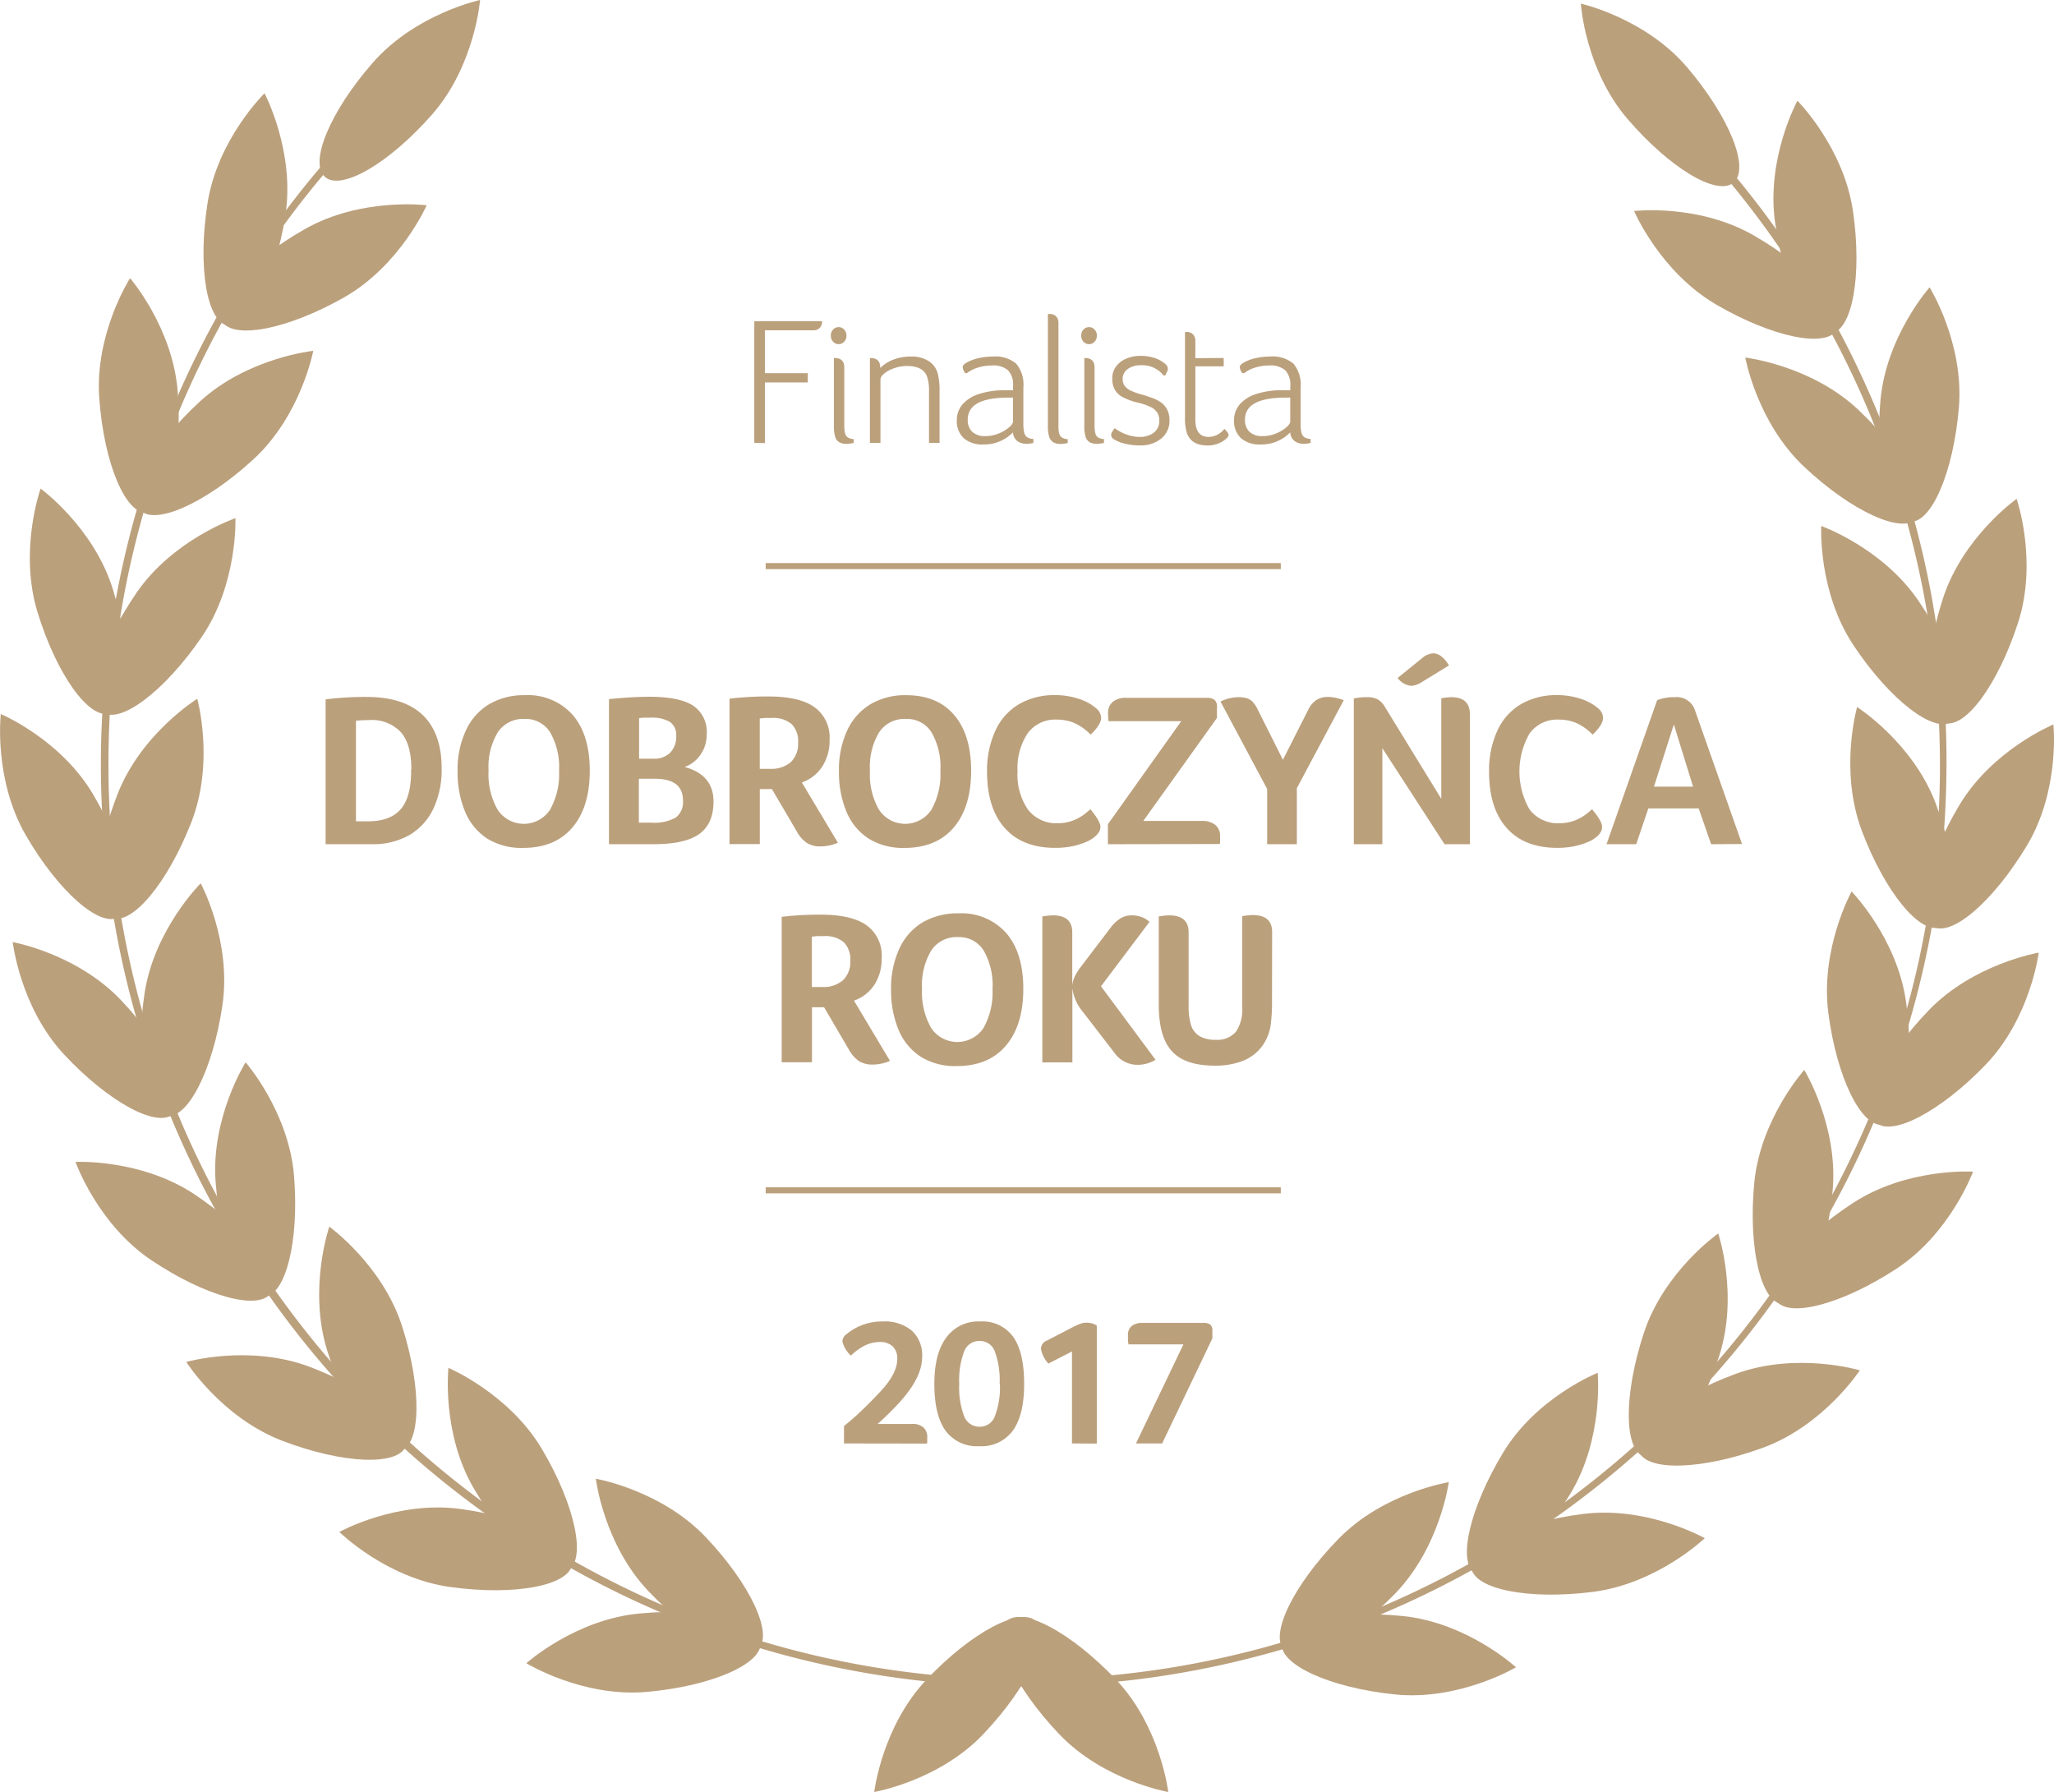 <svg xmlns="http://www.w3.org/2000/svg" viewBox="0 0 338.94 295.69"><defs><style>.cls-1{fill:#bba07c;}</style></defs><title>Zasób 15</title><g id="Warstwa_2" data-name="Warstwa 2"><g id="Layer_1" data-name="Layer 1"><path class="cls-1" d="M278.17,20q-3.09-3.17-6.35-6.12c-.24.36-.46.74-.71,1.1a150.9,150.9,0,0,1,49,113.13c-1.05,83.2-69.78,150-153,149S16.87,207.53,17.91,124.33A150.61,150.61,0,0,1,74.81,8c-.27-.29-.52-.58-.78-.88A153.57,153.57,0,0,0,62.48,17.3,152.2,152.2,0,0,0,59.9,232.44,152.36,152.36,0,0,0,321.18,128.13,151,151,0,0,0,278.17,20Z"/><path class="cls-1" d="M105.61,266.23c10.68-1,19.59,1.15,19.92,4.73s-8.08,7.25-18.75,8.21-19.92-4.73-19.92-4.73S94.93,267.19,105.61,266.23Z"/><path class="cls-1" d="M107,262.55c7.39,7.77,15.49,12.06,18.09,9.59s-1.28-10.78-8.67-18.54S98.32,244,98.32,244,99.61,254.79,107,262.55Z"/><path class="cls-1" d="M76.08,249c10.62,1.46,18.83,5.53,18.34,9.09s-9.49,5.25-20.11,3.78S56,252.78,56,252.78,65.46,247.53,76.08,249Z"/><path class="cls-1" d="M78.26,245.73C83.71,255,90.64,261,93.72,259.14s1.18-10.79-4.27-20S74,225.71,74,225.71,72.81,236.5,78.26,245.73Z"/><path class="cls-1" d="M51.19,225.57c10,3.82,17.1,9.63,15.82,13s-10.43,3-20.45-.84-15.82-13-15.82-13S41.17,221.75,51.19,225.57Z"/><path class="cls-1" d="M54,222.87c3.24,10.22,8.64,17.63,12.06,16.55s3.57-10.25.33-20.47-12.05-16.54-12.05-16.54S50.81,212.65,54,222.87Z"/><path class="cls-1" d="M32.2,197.14c8.9,6,14.5,13.23,12.5,16.21s-10.84.56-19.74-5.42-12.5-16.21-12.5-16.21S23.3,191.17,32.2,197.14Z"/><path class="cls-1" d="M35.59,195.16c.85,10.68,4.45,19.11,8,18.83s5.79-9.18,4.94-19.87-8-18.83-8-18.83S34.74,184.47,35.59,195.16Z"/><path class="cls-1" d="M20.1,165.17c7.33,7.82,11.15,16.15,8.53,18.61s-10.68-1.9-18-9.72-8.53-18.61-8.53-18.61S12.77,157.35,20.1,165.17Z"/><path class="cls-1" d="M23.84,164c-1.57,10.6,0,19.63,3.59,20.15s7.7-7.64,9.27-18.25-3.58-20.15-3.58-20.15S25.42,153.39,23.84,164Z"/><path class="cls-1" d="M15.49,131.29c5.39,9.27,7.24,18.25,4.13,20.05s-10-4.25-15.36-13.52-4.13-20-4.13-20S10.11,122,15.49,131.29Z"/><path class="cls-1" d="M19.41,131c-3.92,10-4.38,19.13-1,20.44s9.22-5.72,13.14-15.7,1-20.44,1-20.44S23.33,121,19.41,131Z"/><path class="cls-1" d="M18.63,97.25c3.16,10.25,2.94,19.41-.49,20.47s-8.77-6.39-11.93-16.64.49-20.46.49-20.46S15.47,87,18.63,97.25Z"/><path class="cls-1" d="M22.51,97.84c-6.06,8.84-8.57,17.66-5.61,19.69s10.27-3.5,16.33-12.34S38.85,85.5,38.85,85.5,28.57,89,22.51,97.84Z"/><path class="cls-1" d="M29.34,64.79c.78,10.69-1.5,19.57-5.07,19.83s-7.11-8.2-7.89-18.89S21.46,45.9,21.46,45.9,28.57,54.1,29.34,64.79Z"/><path class="cls-1" d="M33,66.24c-7.89,7.25-12.32,15.27-9.9,17.91s10.8-1.09,18.7-8.34,9.89-17.92,9.89-17.92S40.89,59,33,66.24Z"/><path class="cls-1" d="M47.09,35.56c-1.66,10.6-5.87,18.74-9.41,18.19s-5.09-9.59-3.44-20.19,9.41-18.17,9.41-18.17S48.74,25,47.09,35.56Z"/><path class="cls-1" d="M50.31,37.8C41,43.09,34.87,49.91,36.64,53S47.4,54.39,56.73,49.1,70.41,33.87,70.41,33.87,59.64,32.51,50.31,37.8Z"/><path class="cls-1" d="M231.51,266.66c-10.67-1.09-19.61.92-20,4.48s8,7.36,18.65,8.45,20-4.48,20-4.48S242.17,267.76,231.51,266.66Z"/><path class="cls-1" d="M230.17,263c-7.49,7.68-15.64,11.87-18.21,9.36s1.42-10.76,8.9-18.43,18.21-9.36,18.21-9.36S237.65,255.3,230.17,263Z"/><path class="cls-1" d="M261.25,249.81c-10.64,1.33-18.9,5.3-18.46,8.86s9.43,5.36,20.07,4,18.45-8.86,18.45-8.86S271.88,248.48,261.25,249.81Z"/><path class="cls-1" d="M259.11,246.51c-5.57,9.16-12.57,15.08-15.63,13.22s-1-10.81,4.53-20,15.63-13.21,15.63-13.21S264.68,237.35,259.11,246.51Z"/><path class="cls-1" d="M286.43,226.69c-10.06,3.69-17.22,9.42-16,12.78s10.4,3.11,20.47-.58,16-12.78,16-12.78S296.5,223,286.43,226.69Z"/><path class="cls-1" d="M283.61,224c-3.36,10.18-8.85,17.52-12.26,16.39s-3.44-10.29-.08-20.47,12.26-16.39,12.26-16.39S287,213.78,283.61,224Z"/><path class="cls-1" d="M305.77,198.5c-9,5.86-14.66,13.05-12.7,16.06s10.83.69,19.81-5.17,12.7-16.06,12.7-16.06S314.75,192.64,305.77,198.5Z"/><path class="cls-1" d="M302.41,196.48c-1,10.67-4.68,19.06-8.26,18.73s-5.67-9.26-4.68-19.93,8.26-18.73,8.26-18.73S303.4,185.8,302.41,196.48Z"/><path class="cls-1" d="M318.28,166.69c-7.43,7.73-11.35,16-8.77,18.49s10.71-1.76,18.14-9.49,8.77-18.5,8.77-18.5S325.71,159,318.28,166.69Z"/><path class="cls-1" d="M314.55,165.47c1.43,10.62-.28,19.62-3.84,20.11s-7.6-7.74-9-18.37,3.83-20.11,3.83-20.11S313.11,154.84,314.55,165.47Z"/><path class="cls-1" d="M323.31,132.87c-5.5,9.2-7.46,18.16-4.38,20s10-4.13,15.53-13.33,4.38-20,4.38-20S328.81,123.67,323.31,132.87Z"/><path class="cls-1" d="M319.4,132.52c3.79,10,4.14,19.19.78,20.46s-9.15-5.83-12.94-15.86-.79-20.45-.79-20.45S315.6,122.5,319.4,132.52Z"/><path class="cls-1" d="M320.6,98.79c-3.29,10.21-3.19,19.37.23,20.47S329.68,113,333,102.78s-.23-20.47-.23-20.47S323.89,88.59,320.6,98.79Z"/><path class="cls-1" d="M316.71,99.33c6,8.92,8.35,17.77,5.37,19.76s-10.23-3.63-16.18-12.54-5.37-19.76-5.37-19.76S310.76,90.42,316.71,99.33Z"/><path class="cls-1" d="M310.29,66.2c-.91,10.68,1.26,19.58,4.83,19.89s7.21-8.11,8.12-18.79-4.83-19.89-4.83-19.89S311.2,55.52,310.29,66.2Z"/><path class="cls-1" d="M306.63,67.6c7.8,7.35,12.13,15.43,9.67,18s-10.78-1.23-18.59-8.58S288,59,288,59,298.82,60.25,306.63,67.6Z"/><path class="cls-1" d="M292.92,36.75c1.52,10.62,5.63,18.81,9.18,18.3s5.2-9.52,3.68-20.14-9.18-18.29-9.18-18.29S291.4,26.14,292.92,36.75Z"/><path class="cls-1" d="M289.66,39c9.26,5.4,15.29,12.3,13.48,15.4s-10.78,1.22-20-4.18-13.49-15.4-13.49-15.4S280.4,33.54,289.66,39Z"/><path class="cls-1" d="M71.31,18.88c-7.07,8.06-15,12.68-17.68,10.32s.84-10.82,7.91-18.88S79.22,0,79.22,0,78.38,10.82,71.31,18.88Z"/><path class="cls-1" d="M174.71,286.07c-7.38-7.78-11.25-16.09-8.64-18.56s10.69,1.84,18.07,9.62,8.64,18.56,8.64,18.56S182.08,293.85,174.71,286.07Z"/><path class="cls-1" d="M162.33,286.07c7.37-7.78,11.24-16.09,8.64-18.56s-10.7,1.84-18.07,9.62-8.64,18.56-8.64,18.56S155,293.85,162.33,286.07Z"/><path class="cls-1" d="M268.52,19.58c7,8.15,14.82,12.87,17.55,10.54s-.7-10.83-7.66-19S260.86.6,260.86.6,261.56,11.43,268.52,19.58Z"/><path class="cls-1" d="M72.88,126.85a15,15,0,0,1-1.4,6.66,10,10,0,0,1-4,4.32,12.11,12.11,0,0,1-6.1,1.47H53.73V115.4A52.48,52.48,0,0,1,60.5,115q6.15,0,9.27,3T72.88,126.85Zm-5,.07q0-4.11-1.73-6.1a6.54,6.54,0,0,0-5.25-2,20.56,20.56,0,0,0-2.16.11v16.59h2q3.7,0,5.43-2.05T67.84,126.92Z"/><path class="cls-1" d="M97.32,127.17q0,6-2.86,9.36c-1.91,2.26-4.62,3.38-8.15,3.38a10.74,10.74,0,0,1-5.91-1.54,9.73,9.73,0,0,1-3.65-4.43,16.87,16.87,0,0,1-1.24-6.73,15.21,15.21,0,0,1,1.37-6.68,9.74,9.74,0,0,1,3.85-4.34,11.3,11.3,0,0,1,5.87-1.48A9.85,9.85,0,0,1,94.53,118Q97.32,121.26,97.32,127.17Zm-5.07,0a11.47,11.47,0,0,0-1.46-6.32,4.75,4.75,0,0,0-4.23-2.22,5,5,0,0,0-4.43,2.22,11.12,11.12,0,0,0-1.51,6.32,11.76,11.76,0,0,0,1.51,6.46,5.18,5.18,0,0,0,8.62,0A11.86,11.86,0,0,0,92.25,127.21Z"/><path class="cls-1" d="M117.74,132.25q0,3.66-2.34,5.36c-1.56,1.13-4.11,1.69-7.63,1.69h-7.28V115.36q3.86-.39,6.63-.39,5,0,7.23,1.45a5.19,5.19,0,0,1,2.27,4.7,6,6,0,0,1-.47,2.41,5.64,5.64,0,0,1-1.31,1.88,5.4,5.4,0,0,1-1.85,1.15C116.15,127.42,117.74,129.32,117.74,132.25Zm-6.16-10.84a2.58,2.58,0,0,0-1-2.27,5.88,5.88,0,0,0-3.28-.72c-.46,0-.83,0-1.12,0l-.72.07v6.7h2.38a3.7,3.7,0,0,0,2.76-1A3.78,3.78,0,0,0,111.58,121.41Zm-4.14,14.33a7.24,7.24,0,0,0,4.09-.85,3.23,3.23,0,0,0,1.17-2.82q0-3.57-4.65-3.57h-2.63v7.24Z"/><path class="cls-1" d="M136.89,122.09a7.8,7.8,0,0,1-1.21,4.4,6.58,6.58,0,0,1-3.36,2.62l5.94,9.94a7.13,7.13,0,0,1-2.88.61,4.12,4.12,0,0,1-2.24-.57,5.36,5.36,0,0,1-1.65-1.88l-4.11-7h-2v9.07h-5v-24a55,55,0,0,1,6.37-.36q5.15,0,7.61,1.74A6.14,6.14,0,0,1,136.89,122.09Zm-5.19.47a4,4,0,0,0-1.08-3.09,4.72,4.72,0,0,0-3.34-1c-.44,0-.81,0-1.12,0l-.79.08v8.31h1.69a4.91,4.91,0,0,0,3.44-1.11A4.19,4.19,0,0,0,131.7,122.56Z"/><path class="cls-1" d="M160.25,127.17q0,6-2.86,9.36c-1.91,2.26-4.63,3.38-8.15,3.38a10.74,10.74,0,0,1-5.91-1.54,9.67,9.67,0,0,1-3.65-4.43,16.87,16.87,0,0,1-1.24-6.73,15.35,15.35,0,0,1,1.36-6.68,9.82,9.82,0,0,1,3.86-4.34,11.29,11.29,0,0,1,5.86-1.48c3.44,0,6.08,1.1,7.94,3.28S160.25,123.23,160.25,127.17Zm-5.07,0a11.47,11.47,0,0,0-1.46-6.32,4.75,4.75,0,0,0-4.23-2.22,5,5,0,0,0-4.43,2.22,11.12,11.12,0,0,0-1.51,6.32,11.76,11.76,0,0,0,1.51,6.46,5.18,5.18,0,0,0,8.62,0A11.86,11.86,0,0,0,155.18,127.21Z"/><path class="cls-1" d="M180.81,137.93a5.32,5.32,0,0,1-1.6,1,11.44,11.44,0,0,1-2.34.72,14.16,14.16,0,0,1-2.76.25q-5.4,0-8.31-3.27t-2.92-9.25a15.76,15.76,0,0,1,1.37-6.81,9.78,9.78,0,0,1,3.89-4.37,11.53,11.53,0,0,1,6-1.5,12,12,0,0,1,3.89.62,8,8,0,0,1,2.88,1.58,2.12,2.12,0,0,1,.79,1.55c0,.74-.58,1.67-1.73,2.77a9,9,0,0,0-2.66-1.91,7.35,7.35,0,0,0-2.92-.57,5.62,5.62,0,0,0-4.81,2.26,10.35,10.35,0,0,0-1.67,6.23,10.21,10.21,0,0,0,1.73,6.37,5.91,5.91,0,0,0,5,2.24,7.12,7.12,0,0,0,2.39-.44,7.2,7.2,0,0,0,1.75-.93,14.4,14.4,0,0,0,1.15-.94q1.65,2,1.65,2.88a1.67,1.67,0,0,1-.16.76A3.06,3.06,0,0,1,180.81,137.93Z"/><path class="cls-1" d="M182.82,139.3V136l12.1-17h-12a13,13,0,0,1-.07-1.36,2.28,2.28,0,0,1,.77-1.82,3.29,3.29,0,0,1,2.22-.67H199.1a2.1,2.1,0,0,1,1.33.34,1.5,1.5,0,0,1,.39,1.17v1.8l-12.16,17h9.64a3.36,3.36,0,0,1,2.25.66,2.32,2.32,0,0,1,.78,1.86c0,.26,0,.49,0,.68s0,.4-.05.61Z"/><path class="cls-1" d="M214,130.05v9.25H209.1v-9.11l-7.7-14.43a6.9,6.9,0,0,1,3-.72,4.57,4.57,0,0,1,1.28.16,2.25,2.25,0,0,1,1,.58,4.77,4.77,0,0,1,.81,1.2l4.21,8.39,4.21-8.32a3.92,3.92,0,0,1,1.3-1.53A3.42,3.42,0,0,1,219,115a6.22,6.22,0,0,1,1.24.11,9,9,0,0,1,1.5.43Z"/><path class="cls-1" d="M242.55,139.3h-4.18l-10.26-15.84V139.3H223.4V115.25a10,10,0,0,1,2.19-.21,3.69,3.69,0,0,1,1.71.34,3.32,3.32,0,0,1,1.24,1.28l9.29,15.15V115.22a10.83,10.83,0,0,1,1.62-.18c2.07,0,3.1.93,3.1,2.81Zm-8-26.71a3.51,3.51,0,0,1-1.69.58,3.16,3.16,0,0,1-2.23-1.3l4-3.24a3.17,3.17,0,0,1,1.84-.83c.93,0,1.81.65,2.63,2Z"/><path class="cls-1" d="M263.64,137.93a5.19,5.19,0,0,1-1.6,1,11.44,11.44,0,0,1-2.34.72,14.06,14.06,0,0,1-2.75.25c-3.6,0-6.38-1.09-8.32-3.27s-2.91-5.27-2.91-9.25a15.76,15.76,0,0,1,1.36-6.81,9.78,9.78,0,0,1,3.89-4.37,11.53,11.53,0,0,1,6-1.5,12,12,0,0,1,3.89.62,8,8,0,0,1,2.88,1.58,2.09,2.09,0,0,1,.79,1.55c0,.74-.57,1.67-1.72,2.77a8.87,8.87,0,0,0-2.67-1.91,7.33,7.33,0,0,0-2.91-.57,5.62,5.62,0,0,0-4.81,2.26,12.56,12.56,0,0,0,0,12.6,5.92,5.92,0,0,0,5,2.24,7.23,7.23,0,0,0,2.4-.44,7.13,7.13,0,0,0,1.74-.93,14.4,14.4,0,0,0,1.15-.94c1.11,1.32,1.66,2.28,1.66,2.88a1.67,1.67,0,0,1-.16.76A3.14,3.14,0,0,1,263.64,137.93Z"/><path class="cls-1" d="M282.36,139.3l-2.05-5.9H272l-2,5.9h-4.9l8.35-23.76a7.33,7.33,0,0,1,2.88-.5,3.17,3.17,0,0,1,3.39,2.23l7.74,22Zm-6.15-19.76-3.28,10.26h6.45Z"/><path class="cls-1" d="M145.49,158.09a7.88,7.88,0,0,1-1.2,4.4,6.64,6.64,0,0,1-3.37,2.62l5.94,9.94a7.13,7.13,0,0,1-2.88.61,4.08,4.08,0,0,1-2.23-.57,5.47,5.47,0,0,1-1.66-1.88l-4.1-7h-2v9.07h-5v-24a55.11,55.11,0,0,1,6.37-.36q5.15,0,7.62,1.74A6.16,6.16,0,0,1,145.49,158.09Zm-5.18.47a4,4,0,0,0-1.08-3.09,4.74,4.74,0,0,0-3.35-1c-.43,0-.8,0-1.12,0l-.79.08v8.31h1.69a4.89,4.89,0,0,0,3.44-1.11A4.16,4.16,0,0,0,140.31,158.56Z"/><path class="cls-1" d="M168.86,163.17q0,6-2.87,9.36c-1.9,2.26-4.62,3.38-8.15,3.38a10.69,10.69,0,0,1-5.9-1.54,9.69,9.69,0,0,1-3.66-4.43,16.87,16.87,0,0,1-1.24-6.73,15.35,15.35,0,0,1,1.37-6.68,9.74,9.74,0,0,1,3.85-4.34,11.32,11.32,0,0,1,5.87-1.48,9.88,9.88,0,0,1,7.94,3.28Q168.86,157.26,168.86,163.17Zm-5.08,0a11.47,11.47,0,0,0-1.46-6.32,4.75,4.75,0,0,0-4.23-2.22,5,5,0,0,0-4.43,2.22,11.2,11.2,0,0,0-1.51,6.32,11.85,11.85,0,0,0,1.51,6.46,5.19,5.19,0,0,0,8.63,0A12,12,0,0,0,163.78,163.21Z"/><path class="cls-1" d="M172,151.22a12.4,12.4,0,0,1,1.73-.18c2.14,0,3.21.93,3.21,2.81v8.78a4.32,4.32,0,0,1,.41-1.49,9.21,9.21,0,0,1,1.06-1.68l4.93-6.48a5.83,5.83,0,0,1,1.61-1.47,3.47,3.47,0,0,1,1.81-.47,4.5,4.5,0,0,1,1.64.29,3.43,3.43,0,0,1,1.28.79l-8,10.62,9,12.13a5.6,5.6,0,0,1-2.85.83,4.64,4.64,0,0,1-3.85-1.87L178.72,167a7.5,7.5,0,0,1-1.76-3.93V175.3H172Z"/><path class="cls-1" d="M209.9,165.58a26.22,26.22,0,0,1-.15,2.92,7.91,7.91,0,0,1-1.39,4A7.24,7.24,0,0,1,205.2,175a12.2,12.2,0,0,1-4.74.84q-4.25,0-6.44-1.78t-2.66-5.71a21.76,21.76,0,0,1-.15-2.77V151.22a12.4,12.4,0,0,1,1.73-.18c2.13,0,3.2.93,3.2,2.81v12.06a10.36,10.36,0,0,0,.43,3.34A3.28,3.28,0,0,0,198,171a5.1,5.1,0,0,0,2.59.57,4.07,4.07,0,0,0,3.33-1.29,6.45,6.45,0,0,0,1.06-4.11v-15a12.4,12.4,0,0,1,1.73-.18c2.14,0,3.21.93,3.21,2.81Z"/><path class="cls-1" d="M139.27,238.18V235.3a39.77,39.77,0,0,0,3.06-2.69q1.74-1.67,3.15-3.22,2.58-2.82,2.58-5.16a2.74,2.74,0,0,0-.75-2.07,3,3,0,0,0-2.13-.72,5.55,5.55,0,0,0-2.38.54,9.22,9.22,0,0,0-2.39,1.71,4.72,4.72,0,0,1-1.41-2.37,1.64,1.64,0,0,1,.72-1.2,9.15,9.15,0,0,1,5.94-2.07,7,7,0,0,1,4.8,1.51,5.5,5.5,0,0,1,1.71,4.34q0,3.6-4.2,8-1.74,1.83-3.15,3.06h5.73a2.59,2.59,0,0,1,1.83.58,2.06,2.06,0,0,1,.63,1.58c0,.22,0,.41,0,.57s0,.33-.05.51Z"/><path class="cls-1" d="M169,228.37q0,5.1-1.86,7.68a6.37,6.37,0,0,1-5.52,2.58,6.44,6.44,0,0,1-5.59-2.55q-1.84-2.55-1.85-7.71,0-5,1.95-7.64a6.51,6.51,0,0,1,5.61-2.68,6.24,6.24,0,0,1,5.46,2.55Q169,223.15,169,228.37Zm-4.05,0a13.65,13.65,0,0,0-.79-5.37,2.63,2.63,0,0,0-2.51-1.74A2.67,2.67,0,0,0,159.1,223a13.41,13.41,0,0,0-.81,5.37,13.21,13.21,0,0,0,.81,5.31,2.67,2.67,0,0,0,2.55,1.74,2.63,2.63,0,0,0,2.51-1.71A13.42,13.42,0,0,0,165,228.37Z"/><path class="cls-1" d="M176.89,238.18V223L173,225a4.88,4.88,0,0,1-1.23-2.46,1.52,1.52,0,0,1,1-1.35L177,219c.4-.2.79-.38,1.16-.53a3,3,0,0,1,1.15-.22,3.05,3.05,0,0,1,1.68.48v19.47Z"/><path class="cls-1" d="M191.77,238.18h-4.32l7.83-16.35h-9.06l-.09-.51c0-.16,0-.33,0-.51s0-.35,0-.51a1.84,1.84,0,0,1,.62-1.5,2.72,2.72,0,0,1,1.78-.51h10a1.88,1.88,0,0,1,1.2.28,1.38,1.38,0,0,1,.33,1.07v1.2Z"/><path class="cls-1" d="M124.47,73.08V53h11.19a1.54,1.54,0,0,1-.38,1.09,1.37,1.37,0,0,1-1.06.41h-8v7.08h7.08v1.53h-7.08v10Z"/><path class="cls-1" d="M139.68,55.38a1.38,1.38,0,0,1-.38,1,1.19,1.19,0,0,1-.91.41,1.22,1.22,0,0,1-.92-.41,1.37,1.37,0,0,1-.37-1,1.39,1.39,0,0,1,.37-1,1.21,1.21,0,0,1,.92-.4,1.18,1.18,0,0,1,.91.4A1.4,1.4,0,0,1,139.68,55.38Zm-.06,17.85a2.19,2.19,0,0,1-1.14-.27,1.57,1.57,0,0,1-.66-.87,6.47,6.47,0,0,1-.21-2V59.07h.09q1.62,0,1.62,1.56v9.6a5.2,5.2,0,0,0,.12,1.23,1.16,1.16,0,0,0,.43.7,2,2,0,0,0,1,.29v.63A4.82,4.82,0,0,1,139.62,73.23Z"/><path class="cls-1" d="M145.26,60.72a5.87,5.87,0,0,1,2.17-1.38,8.07,8.07,0,0,1,2.9-.51,5.16,5.16,0,0,1,3,.81,3.5,3.5,0,0,1,1.47,2.25,11.56,11.56,0,0,1,.24,2.67v8.52H153.3V64.56a7.22,7.22,0,0,0-.27-2.25q-.57-1.92-3.39-1.92a6.29,6.29,0,0,0-2.34.46A4.51,4.51,0,0,0,145.53,62a1.16,1.16,0,0,0-.24.75V73.08h-1.74v-14h.12Q145.26,59.07,145.26,60.72Z"/><path class="cls-1" d="M170.52,73.08a4.5,4.5,0,0,1-1.08.15,2.47,2.47,0,0,1-1.62-.5,1.87,1.87,0,0,1-.66-1.39,6.62,6.62,0,0,1-4.86,2,4.7,4.7,0,0,1-3.23-1,3.83,3.83,0,0,1-1.18-3,3.94,3.94,0,0,1,1-2.69,6.07,6.07,0,0,1,2.79-1.68,13.58,13.58,0,0,1,4.14-.58h.69l.66,0v-.72a3.45,3.45,0,0,0-.83-2.57,3.72,3.72,0,0,0-2.65-.79,7.76,7.76,0,0,0-2.28.33,5.8,5.8,0,0,0-1.86.93h-.27a1.89,1.89,0,0,1-.42-1q0-.39.78-.81a7,7,0,0,1,1.92-.68,10.68,10.68,0,0,1,2.28-.25A5.37,5.37,0,0,1,167.68,60a5.38,5.38,0,0,1,1.19,3.93v6a6.27,6.27,0,0,0,.12,1.36,1.49,1.49,0,0,0,.42.8,1.91,1.91,0,0,0,1.11.33Zm-3.36-7.47a2.34,2.34,0,0,0-.38,0h-.4q-6.69,0-6.69,3.63a2.68,2.68,0,0,0,.73,2,3,3,0,0,0,2.18.72,5.7,5.7,0,0,0,2.17-.42,6.09,6.09,0,0,0,1.71-1c.45-.39.68-.71.68-1Z"/><path class="cls-1" d="M172.92,51.81l.3,0a1.42,1.42,0,0,1,1.05.39,1.54,1.54,0,0,1,.39,1.14v17a4.34,4.34,0,0,0,.13,1.2,1.16,1.16,0,0,0,.45.66,2.11,2.11,0,0,0,.95.27v.63a4.82,4.82,0,0,1-1.23.15,2.16,2.16,0,0,1-1.17-.29,1.63,1.63,0,0,1-.66-.88,6.33,6.33,0,0,1-.21-1.92Z"/><path class="cls-1" d="M181,55.38a1.38,1.38,0,0,1-.38,1,1.19,1.19,0,0,1-.91.41,1.22,1.22,0,0,1-.92-.41,1.37,1.37,0,0,1-.37-1,1.39,1.39,0,0,1,.37-1,1.21,1.21,0,0,1,.92-.4,1.18,1.18,0,0,1,.91.4A1.4,1.4,0,0,1,181,55.38Zm-.06,17.85a2.19,2.19,0,0,1-1.14-.27,1.57,1.57,0,0,1-.66-.87,6.47,6.47,0,0,1-.21-2V59.07H179q1.62,0,1.62,1.56v9.6a5.2,5.2,0,0,0,.12,1.23,1.16,1.16,0,0,0,.43.7,2,2,0,0,0,1,.29v.63A4.82,4.82,0,0,1,180.93,73.23Z"/><path class="cls-1" d="M188.28,60.27a3.65,3.65,0,0,0-2.18.61,2,2,0,0,0-.85,1.7,1.86,1.86,0,0,0,.28,1,2.52,2.52,0,0,0,.93.81,10.72,10.72,0,0,0,2.21.78c.52.16,1,.33,1.54.52a6,6,0,0,1,1.38.72,3.36,3.36,0,0,1,1,1.16,3.75,3.75,0,0,1,.39,1.8,3.7,3.7,0,0,1-1.37,3,5.35,5.35,0,0,1-3.52,1.13,10.09,10.09,0,0,1-2.48-.3,5.94,5.94,0,0,1-1.81-.72.9.9,0,0,1-.45-.69.91.91,0,0,1,.13-.45,7.89,7.89,0,0,1,.47-.69,6.6,6.6,0,0,0,1.83,1,6.13,6.13,0,0,0,2.25.44,3.71,3.71,0,0,0,2.38-.71,2.37,2.37,0,0,0,.89-2,2.49,2.49,0,0,0-.3-1.23,2.52,2.52,0,0,0-1-.93,10,10,0,0,0-2.35-.81,10.18,10.18,0,0,1-2.6-1,3.21,3.21,0,0,1-1.14-1.21,3.66,3.66,0,0,1-.37-1.71,3.26,3.26,0,0,1,.61-2,4,4,0,0,1,1.7-1.31,5.93,5.93,0,0,1,2.37-.46,7.28,7.28,0,0,1,2.25.33,4.79,4.79,0,0,1,1.68.9,1.14,1.14,0,0,1,.57.87,1.23,1.23,0,0,1-.14.52c-.09.19-.19.4-.31.62H192A4.42,4.42,0,0,0,188.28,60.27Z"/><path class="cls-1" d="M201.93,59.07v1.38h-4.68v8.79q0,2.85,2.19,2.85a3.19,3.19,0,0,0,1.92-.66,4.25,4.25,0,0,0,.69-.66q.69.69.69,1c0,.2-.19.45-.57.76a4.21,4.21,0,0,1-1.32.72,4.82,4.82,0,0,1-1.56.26q-2.73,0-3.45-2.1a8.18,8.18,0,0,1-.3-2.49V54.78l.27,0a1.42,1.42,0,0,1,1.05.39,1.54,1.54,0,0,1,.39,1.14v2.79Z"/><path class="cls-1" d="M216.27,73.08a4.5,4.5,0,0,1-1.08.15,2.47,2.47,0,0,1-1.62-.5,1.87,1.87,0,0,1-.66-1.39,6.62,6.62,0,0,1-4.86,2,4.7,4.7,0,0,1-3.23-1,3.83,3.83,0,0,1-1.18-3,3.94,3.94,0,0,1,1-2.69,6.07,6.07,0,0,1,2.79-1.68,13.58,13.58,0,0,1,4.14-.58h.69l.66,0v-.72a3.45,3.45,0,0,0-.83-2.57,3.72,3.72,0,0,0-2.65-.79,7.76,7.76,0,0,0-2.28.33,5.8,5.8,0,0,0-1.86.93H205a1.89,1.89,0,0,1-.42-1q0-.39.78-.81a7,7,0,0,1,1.92-.68,10.68,10.68,0,0,1,2.28-.25A5.37,5.37,0,0,1,213.43,60a5.38,5.38,0,0,1,1.19,3.93v6a6.27,6.27,0,0,0,.12,1.36,1.49,1.49,0,0,0,.42.8,1.91,1.91,0,0,0,1.11.33Zm-3.36-7.47a2.34,2.34,0,0,0-.38,0h-.4q-6.69,0-6.69,3.63a2.68,2.68,0,0,0,.73,2,3,3,0,0,0,2.18.72,5.7,5.7,0,0,0,2.17-.42,6.09,6.09,0,0,0,1.71-1c.45-.39.68-.71.68-1Z"/><line class="cls-1" x1="126.35" y1="196.41" x2="211.35" y2="196.41"/><rect class="cls-1" x="126.35" y="195.91" width="85" height="1"/><line class="cls-1" x1="126.35" y1="93.41" x2="211.35" y2="93.41"/><rect class="cls-1" x="126.35" y="92.91" width="85" height="1"/></g></g></svg>